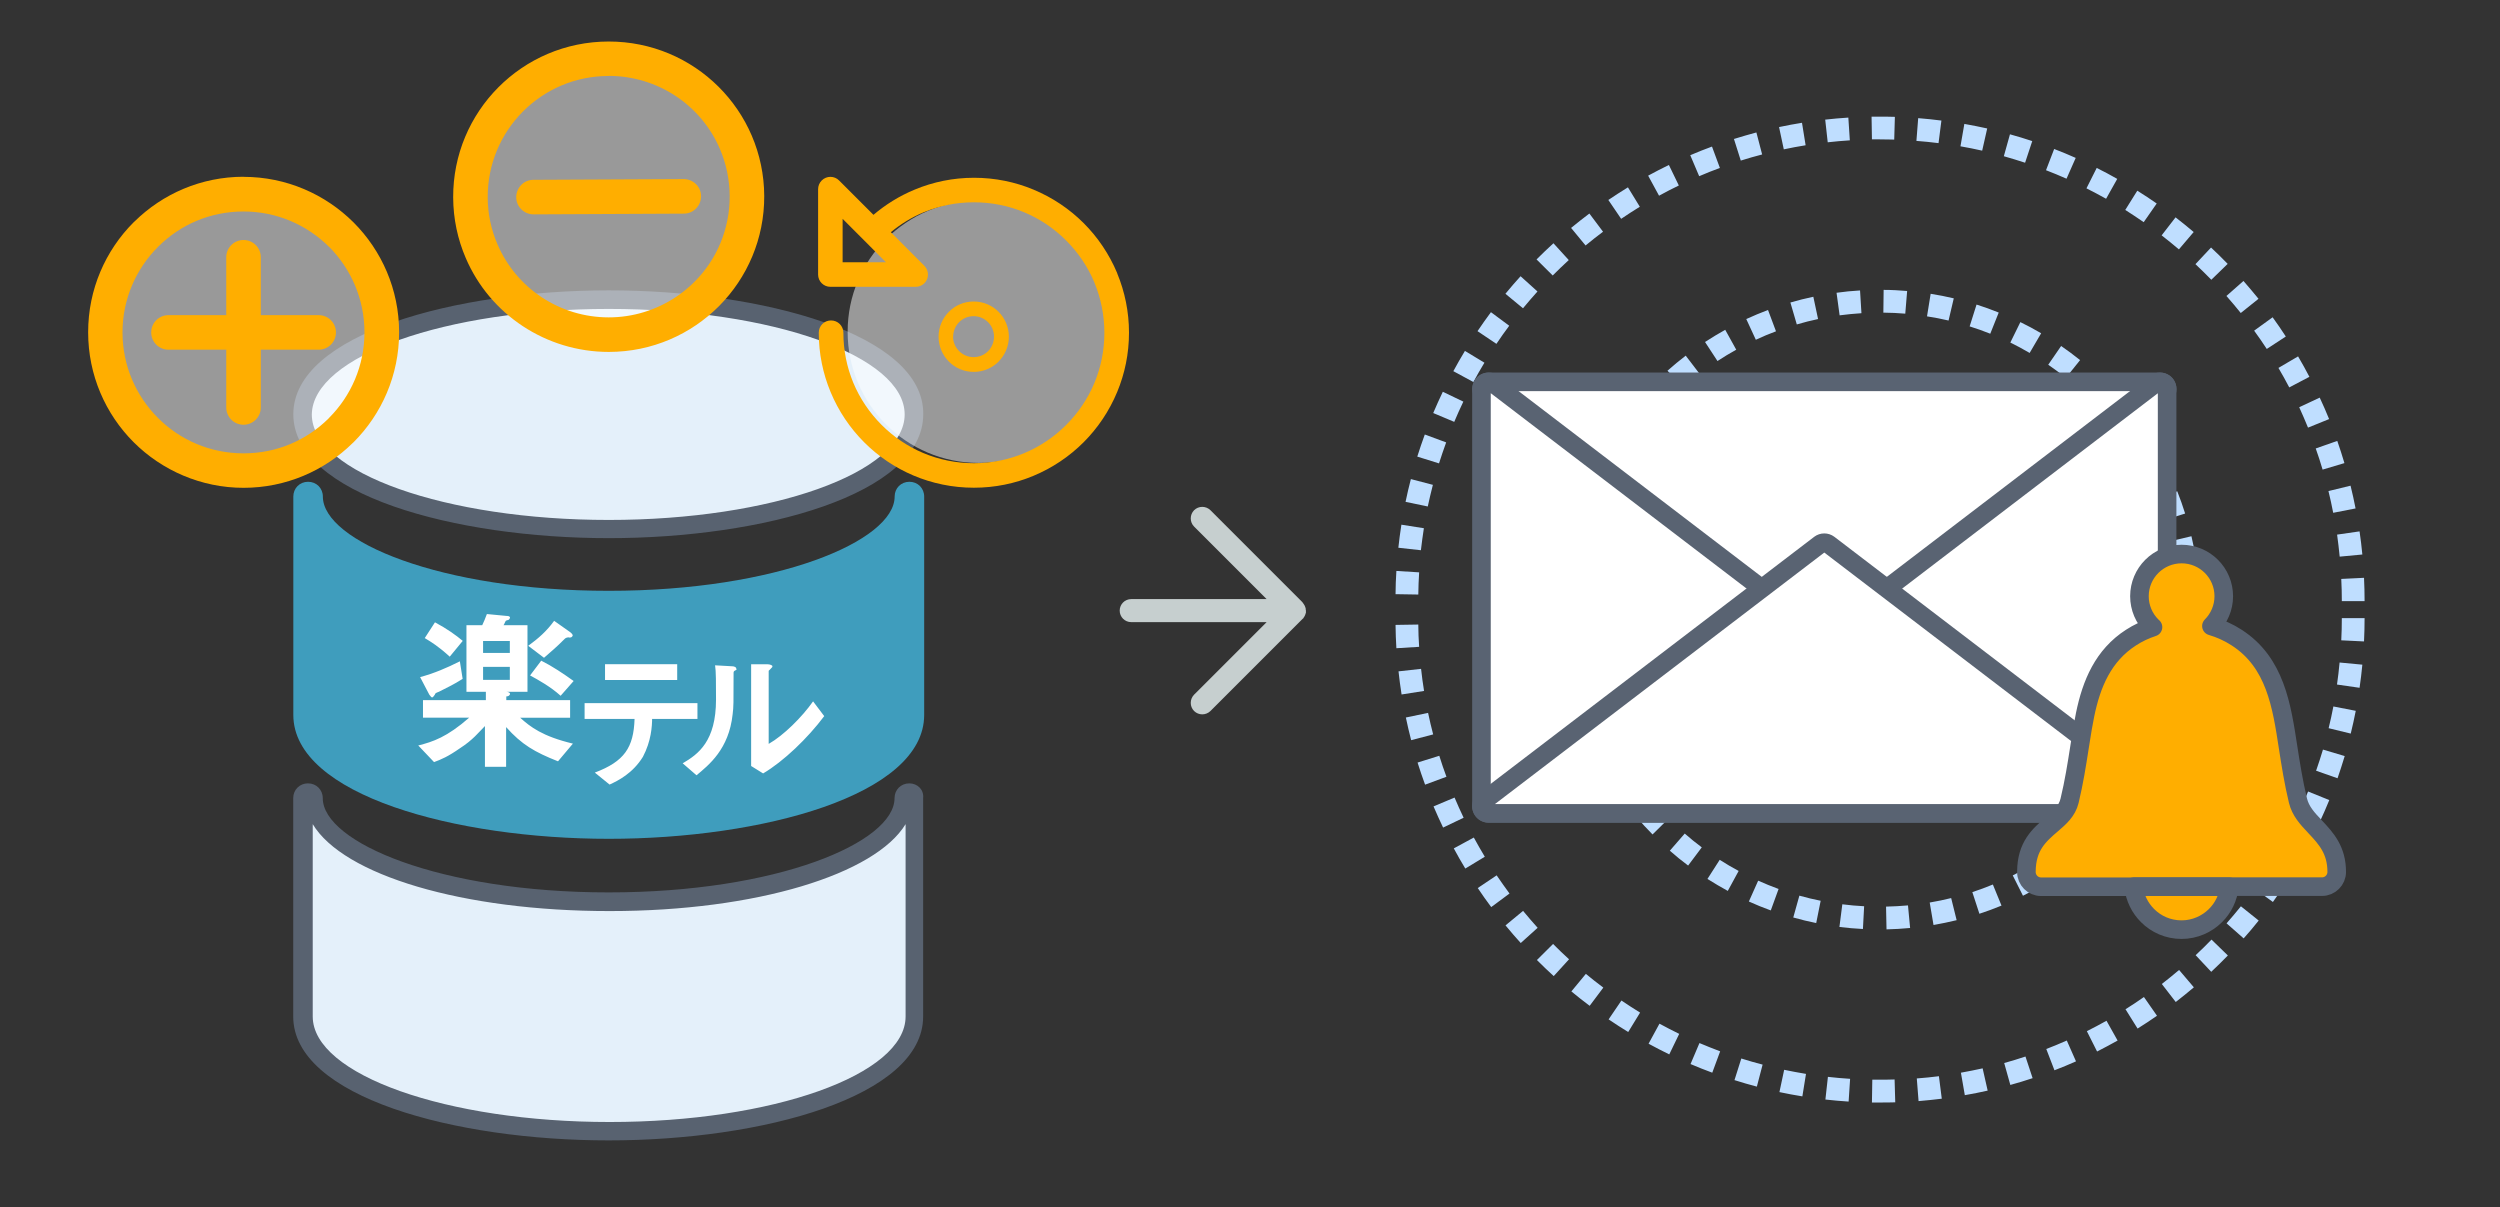 <?xml version="1.0" encoding="UTF-8"?>
<svg id="_レイヤー_2" data-name="レイヤー 2" xmlns="http://www.w3.org/2000/svg" viewBox="0 0 269.16 130">
  <rect x="0" y="0" width="269.16" height="130" fill="#333333" stroke="none"/>
  <defs>
    <style>
      .cls-1 {
        fill: #596372;
      }

      .cls-1, .cls-2, .cls-3, .cls-4, .cls-5, .cls-6, .cls-7, .cls-8, .cls-9, .cls-10 {
        stroke-width: 0px;
      }

      .cls-2 {
        fill: #ffae00;
      }

      .cls-3 {
        fill: #c6cfcf;
      }

      .cls-4, .cls-11 {
        fill: none;
      }

      .cls-5 {
        fill: #e4f0fa;
      }

      .cls-6 {
        isolation: isolate;
        opacity: .5;
      }

      .cls-6, .cls-9 {
        fill: #fff;
      }

      .cls-7 {
        fill: #3f9dbd;
      }

      .cls-8 {
        fill: #586270;
      }

      .cls-11 {
        stroke: #596372;
        stroke-linecap: round;
        stroke-linejoin: round;
        stroke-width: 2px;
      }

      .cls-10 {
        fill: #bfdeff;
      }
    </style>
  </defs>
  <g id="_レイヤー_1-2" data-name="レイヤー 1">
    <g id="_レイヤー_3" data-name=" レイヤー 3">
      <g>
        <g>
          <path class="cls-7" d="M65.54,90.31c-16.43,0-33.96-4.69-33.96-13.34v-23.51c0-.9.69-1.59,1.59-1.59s1.59.69,1.59,1.59c0,4.78,12.65,10.15,30.78,10.15s30.78-5.38,30.78-10.15c0-.9.69-1.59,1.59-1.59s1.59.69,1.59,1.59v23.51c0,8.67-17.53,13.34-33.96,13.34Z"/>
          <g>
            <path class="cls-5" d="M65.54,56.96c-16.13,0-32.96-4.58-32.96-12.35s16.73-12.35,32.96-12.35,32.87,4.58,32.87,12.35c.1,7.77-16.63,12.35-32.87,12.35Z"/>
            <path class="cls-8" d="M65.54,33.26c17.62,0,31.86,5.08,31.86,11.36s-14.34,11.36-31.86,11.36-31.97-5.08-31.97-11.36c.1-6.28,14.44-11.36,31.97-11.36M65.54,31.26c-16.43,0-33.96,4.69-33.96,13.34s17.43,13.34,33.96,13.34,33.86-4.69,33.86-13.34c.1-8.67-17.43-13.34-33.86-13.34h0Z"/>
          </g>
          <g>
            <path class="cls-5" d="M65.54,121.78c-16.13,0-32.96-4.58-32.96-12.35v-23.51c0-.3.3-.6.6-.6s.6.3.6.6c0,6.07,14.54,11.16,31.77,11.16s31.77-5.08,31.77-11.16c0-.3.3-.6.6-.6s.6.3.6.6v23.51c0,7.66-16.73,12.35-32.96,12.35h-.03Z"/>
            <path class="cls-8" d="M33.67,88.73c3.29,5.48,16.13,9.36,31.97,9.36s28.59-3.98,31.86-9.36v20.71c0,6.28-14.34,11.36-31.86,11.36s-31.97-5.08-31.97-11.36v-20.71M97.9,84.34c-.9,0-1.59.69-1.59,1.59,0,4.78-12.65,10.15-30.78,10.15s-30.78-5.38-30.78-10.15c0-.9-.69-1.59-1.59-1.59s-1.59.69-1.59,1.59v23.51c0,8.67,17.43,13.34,33.96,13.34s33.86-4.69,33.86-13.34v-23.51c.1-.9-.6-1.59-1.49-1.59h0Z"/>
          </g>
          <path class="cls-9" d="M60.06,81.96c-2.49-.99-3.89-1.79-5.57-3.68v4.28h-2.28v-4.39c-.69.69-1.29,1.49-2.69,2.39-1.29.9-2,1.2-2.79,1.49l-1.7-1.79c1.59-.4,3.09-.9,5.48-2.99h-4.97v-1.89h6.77v-.9h-2.09v-7.17h1.7c.2-.4.3-.69.5-1.2l2.09.2c.1,0,.4,0,.4.2,0,.1-.1.1-.1.2l-.3.1c-.1,0-.2.4-.3.5h2.58v7.17h-2.28c.2,0,.4.1.4.2,0,.2-.2.3-.4.3v.4h6.87v1.89h-5.38c1.1.99,2.39,2,5.68,2.79l-1.59,1.89h-.01ZM47.22,74.49c-.3.1-.4.2-.4.3-.13.2-.23.3-.3.3-.1,0-.2-.2-.3-.3l-.99-1.89c1.49-.4,2.88-.99,4.28-1.7l.3,1.89c-1.1.69-1.79.99-2.58,1.4M48.42,70.7c-1.2-1.1-2-1.59-2.69-2l1.1-1.7c1.29.69,2.28,1.4,2.99,2,0,0-1.4,1.7-1.4,1.7ZM54.89,69.01h-2.88v1.29h2.88v-1.29ZM54.89,71.8h-2.88v1.4h2.88v-1.4ZM61.26,68.62c-.3,0-.4.1-.5.2-.99.99-1.29,1.2-2.19,2l-1.7-1.29c1.1-.8,2-1.59,2.79-2.69l1.7,1.2c.1.1.3.2.3.4-.1.2-.2.2-.4.2M60.36,74.91c-1.1-.99-2.39-1.7-3.29-2.19l1.2-1.59c1.2.6,2.39,1.4,3.49,2.19l-1.4,1.59ZM70.21,77.3c0,.9-.1,2.49-.99,4.18-1.1,1.79-2.69,2.58-3.59,2.99l-1.59-1.29c3.18-1.2,4.18-2.69,4.28-5.78h-5.38v-1.7h12.15v1.7h-4.88v-.1h0ZM65.14,71.51h7.77v1.7h-7.77v-1.7ZM79.08,72.21c-.07.07-.1.13-.1.2,0,3.38,0,3.68-.1,4.48-.4,3.79-2.58,5.48-3.89,6.58l-1.49-1.29c1.7-.99,3.59-2.39,3.59-6.87,0-1.7,0-3.09-.1-3.68l1.79.1c.3,0,.5.1.5.3.1,0,0,.1-.2.2M82.16,83.27l-1.29-.8v-10.95h1.79c.2,0,.5.1.5.2s0,.1-.2.3l-.2.2v7.87c1.59-.9,3.59-2.88,4.78-4.58l1.2,1.59c-1.79,2.39-4.39,4.88-6.58,6.17"/>
        </g>
        <path class="cls-10" d="M202.8,31.21c.85,0,1.7.05,2.53.12l-.2,2.44c-.78-.07-1.56-.1-2.36-.11l.03-2.45ZM200.26,31.27l.15,2.45c-.79.05-1.57.13-2.35.23l-.33-2.43c.83-.12,1.68-.2,2.53-.25h0ZM207.86,31.63c.84.13,1.67.3,2.49.49l-.56,2.39c-.76-.18-1.53-.33-2.32-.45l.39-2.42h0ZM195.23,31.95l.51,2.4c-.77.16-1.54.36-2.29.58l-.69-2.36c.81-.24,1.63-.44,2.47-.62ZM212.8,32.79c.81.26,1.61.54,2.39.86l-.91,2.28c-.73-.29-1.47-.56-2.22-.79l.74-2.34h0ZM190.35,33.37l.86,2.3c-.74.27-1.46.58-2.17.91l-1.03-2.23c.77-.35,1.55-.68,2.35-.98h-.01ZM217.52,34.68c.76.37,1.51.77,2.24,1.2l-1.24,2.12c-.68-.4-1.37-.77-2.08-1.12l1.08-2.2ZM185.74,35.5l1.19,2.15c-.69.38-1.36.79-2.02,1.22l-1.34-2.05c.71-.46,1.43-.9,2.17-1.31h0ZM221.91,37.25c.7.48,1.38.99,2.04,1.52l-1.53,1.91c-.61-.49-1.24-.96-1.9-1.41l1.39-2.02ZM181.49,38.29l1.49,1.95c-.63.48-1.23.98-1.82,1.5l-1.63-1.83c.63-.56,1.29-1.1,1.96-1.62ZM225.87,40.43c.62.58,1.22,1.18,1.8,1.8l-1.8,1.67c-.54-.58-1.09-1.13-1.67-1.67l1.67-1.8ZM177.7,41.66l1.76,1.71c-.55.56-1.08,1.15-1.58,1.75l-1.88-1.57c.54-.65,1.11-1.28,1.7-1.89h0ZM229.32,44.15c.53.66,1.03,1.34,1.51,2.04l-2.02,1.39c-.45-.65-.92-1.28-1.41-1.9l1.92-1.53h0ZM174.43,45.55l1.99,1.43c-.46.64-.89,1.29-1.31,1.97l-2.09-1.28c.44-.72.91-1.43,1.41-2.12h0ZM232.19,48.33c.42.73.82,1.48,1.2,2.24l-2.2,1.08c-.34-.71-.71-1.4-1.11-2.08l2.12-1.23h0ZM171.78,49.88l2.18,1.12c-.36.7-.69,1.41-1,2.14l-2.26-.96c.33-.78.69-1.55,1.08-2.3ZM234.41,52.89c.31.79.6,1.59.85,2.4l-2.34.73c-.24-.75-.5-1.49-.79-2.22l2.28-.91h0ZM169.79,54.56l2.32.79c-.25.74-.48,1.5-.67,2.26l-2.37-.62c.21-.82.46-1.64.73-2.43h-.01ZM235.94,57.74c.19.82.36,1.65.49,2.49l-2.42.38c-.12-.78-.27-1.55-.45-2.32l2.39-.56h-.01ZM168.53,59.48l2.41.43c-.14.77-.25,1.55-.33,2.34l-2.44-.26c.09-.85.21-1.69.36-2.51ZM236.73,62.76c.07.84.11,1.68.12,2.54l-2.45.02c0-.79-.04-1.58-.11-2.36,0,0,2.44-.2,2.44-.2ZM167.99,64.53l2.45.08c0,.34-.02.68-.02,1.02,0,.45,0,.89.03,1.34l-2.45.1c-.02-.48-.03-.96-.03-1.44,0-.37,0-.74.02-1.1ZM234.39,65.63h2.45c0,.85-.03,1.7-.09,2.54l-2.44-.17c.05-.78.08-1.57.08-2.36h0ZM170.63,69.32c.09.79.21,1.57.36,2.33l-2.41.46c-.16-.83-.28-1.66-.38-2.51l2.43-.28h0ZM234.04,70.33l2.43.36c-.12.84-.28,1.68-.46,2.5l-2.39-.53c.17-.76.31-1.54.43-2.32h0ZM171.51,73.95c.2.76.44,1.51.7,2.25l-2.31.81c-.28-.8-.53-1.61-.75-2.43l2.37-.64h0ZM233.01,74.93l2.35.71c-.25.82-.52,1.62-.83,2.4l-2.29-.88c.28-.73.54-1.48.77-2.24h0ZM173.07,78.4c.32.72.66,1.43,1.02,2.12l-2.17,1.15c-.39-.75-.76-1.51-1.1-2.29l2.25-.98ZM231.3,79.34l2.21,1.05c-.37.77-.76,1.52-1.18,2.25l-2.13-1.21c.39-.68.75-1.38,1.09-2.09h0ZM175.27,82.57c.42.67.86,1.32,1.32,1.95l-1.98,1.45c-.5-.68-.98-1.38-1.43-2.1l2.08-1.3h0ZM228.97,83.44l2.04,1.37c-.47.71-.97,1.39-1.49,2.06l-1.93-1.52c.48-.62.95-1.25,1.39-1.91h0ZM178.06,86.38c.51.6,1.04,1.18,1.6,1.74l-1.74,1.72c-.6-.6-1.17-1.23-1.72-1.87l1.87-1.59h0ZM226.06,87.16l1.81,1.65c-.57.63-1.16,1.23-1.78,1.81l-1.69-1.78c.57-.54,1.12-1.1,1.65-1.69h.01ZM181.38,89.74c.59.52,1.2,1.01,1.84,1.49l-1.47,1.96c-.68-.51-1.34-1.04-1.97-1.6l1.61-1.85h0ZM222.64,90.41l1.55,1.9c-.66.54-1.33,1.05-2.02,1.53l-1.41-2.01c.64-.45,1.27-.93,1.88-1.43h0ZM185.15,92.57c.66.42,1.34.83,2.04,1.2l-1.17,2.15c-.75-.41-1.47-.84-2.19-1.29l1.32-2.06ZM218.77,93.11l1.26,2.11c-.73.43-1.47.84-2.23,1.22l-1.1-2.19c.7-.35,1.39-.73,2.07-1.13h0ZM189.3,94.82c.72.32,1.45.62,2.19.89l-.84,2.31c-.8-.29-1.59-.61-2.36-.96l1-2.24h0ZM214.56,95.23l.93,2.27c-.78.32-1.58.62-2.38.88l-.76-2.33c.75-.25,1.49-.52,2.21-.82ZM193.73,96.43c.75.21,1.52.4,2.29.55l-.48,2.4c-.84-.17-1.66-.37-2.47-.6l.66-2.36h0ZM210.07,96.69l.59,2.38c-.82.2-1.65.37-2.49.52l-.41-2.42c.78-.13,1.55-.29,2.31-.48h0ZM198.35,97.36c.78.1,1.56.17,2.35.21l-.13,2.45c-.85-.04-1.7-.12-2.53-.22l.31-2.43h0ZM205.42,97.47l.23,2.44c-.84.08-1.68.13-2.54.15l-.05-2.45c.79-.02,1.58-.06,2.36-.13h0Z"/>
        <g>
          <path class="cls-10" d="M252.13,66.55h2.45c0,.84-.02,1.68-.06,2.51l-2.45-.12c.04-.79.06-1.59.06-2.39ZM152.7,67.25c0,.8.04,1.6.09,2.39l-2.45.15c-.05-.83-.08-1.67-.09-2.51l2.45-.04h0ZM251.9,71.33l2.44.23c-.08.84-.18,1.67-.3,2.49l-2.43-.35c.11-.78.21-1.58.28-2.38h0ZM153,72.02c.09.8.19,1.59.32,2.37l-2.42.38c-.13-.82-.24-1.65-.33-2.49l2.44-.27h-.01ZM251.22,76.06l2.41.47c-.16.82-.34,1.64-.54,2.45l-2.38-.58c.19-.77.36-1.55.51-2.34ZM153.75,76.74c.16.78.35,1.56.55,2.33l-2.37.62c-.21-.81-.4-1.62-.57-2.44l2.4-.5h0ZM250.09,80.7l2.35.7c-.24.8-.5,1.6-.77,2.39l-2.31-.81c.26-.75.51-1.51.74-2.28h-.01ZM154.96,81.37c.24.76.49,1.52.77,2.26l-2.3.85c-.29-.79-.56-1.58-.81-2.38l2.34-.73ZM248.51,85.22l2.27.92c-.32.78-.65,1.55-1.01,2.31l-2.22-1.04c.34-.72.65-1.46.95-2.2h0ZM156.6,85.86c.31.74.64,1.46.98,2.18l-2.21,1.06c-.36-.75-.7-1.51-1.03-2.28l2.26-.95h0ZM246.5,89.57l2.17,1.14c-.39.74-.8,1.48-1.22,2.2l-2.11-1.24c.4-.69.79-1.38,1.16-2.09h0ZM158.67,90.16c.38.7.78,1.39,1.19,2.08l-2.1,1.27c-.43-.71-.85-1.44-1.24-2.17l2.16-1.17h0ZM244.08,93.7l2.05,1.34c-.46.7-.93,1.39-1.42,2.07l-1.99-1.44c.47-.65.92-1.3,1.36-1.97ZM161.14,94.25c.45.66.91,1.31,1.38,1.95l-1.97,1.46c-.5-.67-.98-1.35-1.45-2.05l2.04-1.37h0ZM241.27,97.58l1.91,1.53c-.52.65-1.06,1.3-1.62,1.92l-1.84-1.62c.53-.6,1.04-1.21,1.54-1.83h0ZM163.99,98.08c.51.62,1.03,1.22,1.56,1.81l-1.82,1.64c-.56-.62-1.11-1.25-1.64-1.9l1.89-1.56h.01ZM238.1,101.16l1.76,1.71c-.58.6-1.18,1.19-1.79,1.76l-1.68-1.79c.58-.54,1.15-1.1,1.71-1.68h0ZM167.2,101.62c.56.57,1.14,1.12,1.73,1.66l-1.65,1.81c-.62-.56-1.22-1.14-1.81-1.73l1.74-1.73h-.01ZM234.61,104.43l1.59,1.87c-.64.54-1.29,1.07-1.95,1.58l-1.5-1.94c.63-.49,1.25-.99,1.86-1.51ZM170.74,104.85c.61.51,1.24,1,1.88,1.48l-1.47,1.96c-.67-.5-1.33-1.02-1.97-1.55l1.56-1.89ZM230.83,107.35l1.4,2.01c-.69.48-1.38.94-2.09,1.38l-1.3-2.08c.67-.42,1.34-.86,1.99-1.32h0ZM174.57,107.72c.66.45,1.33.88,2.01,1.3l-1.28,2.09c-.72-.44-1.42-.89-2.11-1.36l1.38-2.03ZM226.79,109.89l1.2,2.14c-.73.41-1.47.8-2.21,1.18l-1.1-2.19c.71-.36,1.42-.73,2.11-1.12h0ZM178.66,110.21c.7.38,1.41.75,2.13,1.1l-1.07,2.21c-.75-.37-1.5-.75-2.23-1.15l1.17-2.15h0ZM222.52,112.03l.99,2.24c-.76.34-1.53.66-2.32.96l-.88-2.29c.75-.29,1.48-.59,2.2-.91h.01ZM182.97,112.3c.74.31,1.48.61,2.23.89l-.85,2.3c-.79-.29-1.57-.6-2.34-.93l.96-2.26ZM218.07,113.75l.77,2.33c-.79.26-1.59.51-2.4.73l-.66-2.36c.77-.21,1.53-.45,2.29-.7ZM187.47,113.96c.76.24,1.52.46,2.3.66l-.62,2.37c-.81-.21-1.62-.45-2.41-.7l.74-2.34h-.01ZM213.46,115.03l.54,2.39c-.81.18-1.63.35-2.46.49l-.42-2.42c.79-.14,1.57-.3,2.35-.47h0ZM192.09,115.18c.78.16,1.56.31,2.35.44l-.39,2.42c-.83-.13-1.65-.29-2.47-.46l.51-2.4ZM208.75,115.86l.31,2.43c-.83.1-1.66.19-2.5.26l-.19-2.44c.8-.06,1.59-.14,2.38-.24h0ZM196.81,115.94c.79.09,1.58.16,2.38.21l-.16,2.45c-.84-.05-1.67-.13-2.5-.22l.27-2.44h0ZM203.98,116.23l.07,2.45c-.54.02-1.08.02-1.62.02h-.89l.04-2.46h.85c.52,0,1.03,0,1.55-.02h0Z"/>
          <path class="cls-10" d="M252.07,62.33l2.45-.12c.04.83.06,1.67.06,2.51h-2.45c0-.8-.02-1.6-.06-2.39ZM150.25,63.98c0-.84.04-1.68.09-2.51l2.45.15c-.05.79-.08,1.59-.09,2.39l-2.45-.04h0ZM251.61,57.56l2.43-.35c.12.82.22,1.65.3,2.49l-2.44.23c-.08-.8-.17-1.59-.28-2.38h0ZM150.55,58.98c.09-.83.2-1.66.33-2.49l2.42.38c-.12.79-.23,1.58-.32,2.37l-2.44-.27h.01ZM250.69,52.87l2.38-.58c.2.81.38,1.63.54,2.45l-2.41.47c-.15-.79-.32-1.57-.51-2.34ZM151.33,54.02c.17-.82.36-1.64.57-2.44l2.37.62c-.2.77-.38,1.55-.55,2.33l-2.4-.5h0ZM249.33,48.28l2.31-.81c.28.79.53,1.59.77,2.39l-2.35.7c-.23-.77-.47-1.53-.74-2.28h.01ZM152.59,49.16c.25-.8.52-1.59.81-2.38l2.3.85c-.27.75-.53,1.5-.77,2.26,0,0-2.34-.73-2.34-.73ZM247.53,43.85l2.22-1.04c.36.76.69,1.53,1.01,2.31l-2.27.92c-.3-.74-.62-1.47-.95-2.2h0ZM154.31,44.46c.33-.77.67-1.53,1.03-2.28l2.21,1.06c-.34.71-.67,1.44-.98,2.18l-2.26-.95h0ZM245.31,39.61l2.11-1.24c.43.72.83,1.46,1.22,2.2l-2.17,1.14c-.37-.71-.76-1.41-1.16-2.09h0ZM156.48,39.95c.4-.74.81-1.46,1.24-2.17l2.1,1.27c-.41.68-.81,1.37-1.19,2.08l-2.16-1.17h0ZM242.69,35.6l1.99-1.44c.49.68.97,1.37,1.42,2.07l-2.05,1.34c-.44-.67-.89-1.33-1.36-1.97ZM159.07,35.66c.47-.69.95-1.38,1.45-2.05l1.97,1.46c-.48.64-.94,1.29-1.38,1.95l-2.04-1.37h0ZM239.7,31.87l1.84-1.62c.55.63,1.09,1.27,1.62,1.92l-1.91,1.53c-.5-.62-1.01-1.23-1.54-1.83h0ZM162.07,31.64c.53-.65,1.08-1.28,1.64-1.9l1.82,1.64c-.53.59-1.05,1.2-1.56,1.81l-1.89-1.56h-.01ZM236.37,28.44l1.68-1.79c.61.57,1.21,1.16,1.79,1.76l-1.76,1.71c-.56-.57-1.12-1.13-1.71-1.68h0ZM165.44,27.92c.59-.59,1.2-1.17,1.81-1.73l1.65,1.81c-.59.54-1.16,1.09-1.73,1.66l-1.74-1.73h.01ZM232.73,25.34l1.5-1.94c.66.51,1.31,1.04,1.95,1.58l-1.59,1.87c-.61-.52-1.23-1.02-1.86-1.51ZM169.15,24.54c.65-.53,1.3-1.05,1.97-1.55l1.47,1.96c-.64.48-1.27.97-1.88,1.48,0,0-1.56-1.89-1.56-1.89ZM228.81,22.61l1.3-2.08c.71.44,1.41.91,2.09,1.38l-1.4,2.01c-.65-.45-1.32-.89-1.99-1.32h0ZM173.16,21.53c.69-.47,1.4-.92,2.11-1.36l1.28,2.09c-.68.42-1.35.85-2.01,1.3,0,0-1.38-2.03-1.38-2.03ZM224.64,20.27l1.1-2.19c.75.37,1.49.77,2.21,1.18l-1.2,2.14c-.69-.39-1.4-.76-2.11-1.12h0ZM177.45,18.91c.73-.4,1.48-.78,2.23-1.15l1.07,2.21c-.72.35-1.43.71-2.13,1.1l-1.17-2.15h0ZM220.28,18.33l.88-2.29c.78.3,1.56.62,2.32.96l-.99,2.24c-.73-.32-1.46-.63-2.2-.91h-.01ZM181.98,16.71c.77-.33,1.55-.64,2.34-.93l.85,2.3c-.75.28-1.5.57-2.23.89,0,0-.96-2.26-.96-2.26ZM215.74,16.82l.66-2.36c.81.22,1.61.47,2.4.73l-.77,2.33c-.76-.25-1.52-.48-2.29-.7ZM186.69,14.96c.8-.25,1.6-.48,2.41-.7l.62,2.37c-.77.2-1.54.42-2.3.66l-.74-2.34h.01ZM211.07,15.76l.42-2.42c.83.15,1.65.31,2.46.49l-.54,2.39c-.78-.18-1.56-.33-2.35-.47h0ZM191.54,13.68c.82-.17,1.64-.33,2.47-.46l.39,2.42c-.79.13-1.57.27-2.35.44l-.51-2.4ZM206.33,15.16l.19-2.44c.84.07,1.67.15,2.5.26l-.31,2.43c-.79-.1-1.58-.18-2.38-.24h0ZM196.5,12.88c.83-.09,1.66-.17,2.5-.22l.16,2.45c-.8.05-1.59.12-2.38.21l-.27-2.44h0ZM202.39,15h-.85l-.04-2.44h.89c.54,0,1.08,0,1.62.02l-.07,2.45c-.52-.02-1.03-.02-1.55-.02h0Z"/>
        </g>
        <path class="cls-3" d="M140.24,64.88l.05.05v.02l.05.04.02.04s.06.09.09.14h0l.02.05.02.04c.02.05.04.11.06.16v.02l.03.1v.11l.02.07h0v.06h0v.19l-.04.1v.02c-.02.05-.04.11-.06.16l-.02.04-.02.04h0c-.03.05-.05.1-.09.14l-.02.04-.03.04v.02l-.07.05-9.93,9.93c-.49.48-1.27.48-1.76,0-.48-.48-.48-1.27,0-1.76l7.81-7.81h-14.58c-.69,0-1.24-.56-1.24-1.24s.55-1.24,1.24-1.24h14.58l-7.81-7.81c-.48-.48-.48-1.27,0-1.76.49-.48,1.27-.48,1.76,0l9.91,9.91.02.02v.02ZM140.6,65.73v.06-.06Z"/>
        <g>
          <g>
            <path class="cls-9" d="M196.42,70.25c-.17,0-.33-.05-.47-.16l-36.14-27.6c-.26-.2-.37-.55-.26-.86s.4-.52.73-.52h72.28c.33,0,.62.21.73.52s0,.66-.26.86l-36.14,27.6c-.13.1-.3.16-.47.16Z"/>
            <path class="cls-1" d="M231.88,42.11l-35.46,27.08-35.46-27.08h70.92M232.56,40.11h-72.28c-.76,0-1.43.48-1.68,1.2-.24.72,0,1.51.6,1.98l36.14,27.6c.32.24.7.36,1.08.36s.76-.12,1.08-.36l36.14-27.6c.6-.46.85-1.26.6-1.98-.24-.72-.92-1.2-1.68-1.2h0Z"/>
          </g>
          <g>
            <g>
              <path class="cls-9" d="M160.28,87.58c-.43,0-.77-.35-.77-.77v-44.93c0-.29.17-.56.43-.69.1-.05.22-.08.34-.08.17,0,.33.05.47.16l35.06,26.78c.18.14.39.21.61.21s.43-.07.61-.21l35.06-26.78c.13-.1.3-.16.47-.16.12,0,.24.03.34.08.26.13.43.4.43.69v44.93c0,.43-.35.77-.77.77h-72.28,0Z"/>
              <path class="cls-1" d="M160.51,42.34l34.7,26.5c.36.27.79.41,1.21.41s.86-.14,1.21-.41l34.69-26.5v44.24h-71.82v-44.24M232.55,40.11c-.38,0-.76.12-1.08.36l-35.06,26.78-35.06-26.78c-.31-.24-.69-.36-1.07-.36-.27,0-.54.06-.79.18-.6.3-.99.92-.99,1.59v44.93c0,.98.79,1.77,1.77,1.77h72.28c.98,0,1.77-.79,1.77-1.77v-44.93c0-.67-.38-1.29-.99-1.59-.25-.12-.52-.18-.79-.18h0Z"/>
            </g>
            <g>
              <path class="cls-9" d="M160.28,87.58c-.33,0-.62-.21-.73-.52s0-.66.26-.86l36.14-27.6c.13-.1.3-.16.47-.16s.33.05.47.16l36.14,27.6c.26.2.37.55.26.86s-.4.53-.73.53h-72.28Z"/>
              <path class="cls-1" d="M196.41,59.49l35.46,27.08h-70.92l35.46-27.08M196.41,57.43c-.38,0-.76.12-1.08.36l-36.14,27.6c-.6.46-.85,1.26-.6,1.97.24.72.92,1.2,1.68,1.2h72.28c.76,0,1.43-.48,1.68-1.2.24-.72,0-1.51-.6-1.97l-36.14-27.6c-.32-.24-.7-.36-1.08-.36h0Z"/>
            </g>
          </g>
        </g>
        <g>
          <path class="cls-2" d="M246.34,80.51c.28,1.79.58,3.72,1.06,5.71h0c.27,1.12,1.03,1.94,1.76,2.71l.08.09c1.21,1.28,2.33,2.52,2.33,4.87,0,.87-.71,1.58-1.58,1.58h-9.98c-.13,1.21-.67,2.29-1.49,3.1-.93.93-2.23,1.52-3.66,1.52s-2.73-.58-3.66-1.52c-.81-.81-1.36-1.89-1.49-3.1h-9.98c-.87,0-1.58-.71-1.58-1.58v-.05c.02-2.76,1.37-3.92,2.78-5.13.78-.67,1.6-1.37,1.87-2.5.48-1.99.78-3.91,1.06-5.7l.1-.63c.16-1.03.32-2.01.51-2.93.68-3.33,1.95-6.38,4.95-8.31.74-.48,1.53-.85,2.36-1.12l-.13-.12c-.82-.82-1.33-1.96-1.33-3.21s.51-2.39,1.33-3.21,1.96-1.33,3.21-1.33,2.39.51,3.21,1.33c.82.82,1.33,1.96,1.33,3.21s-.51,2.39-1.33,3.21h0c.95.28,1.86.69,2.71,1.24,4.18,2.69,4.86,7.36,5.55,11.86h.01Z"/>
          <path class="cls-11" d="M240.02,95.47c-.13,1.21-.67,2.29-1.49,3.1-.93.93-2.23,1.52-3.66,1.52s-2.73-.58-3.66-1.52c-.81-.81-1.36-1.89-1.49-3.1h10.3Z"/>
          <path class="cls-11" d="M229.73,95.47h-9.98c-.87,0-1.58-.71-1.58-1.58v-.05c.02-2.76,1.37-3.92,2.78-5.13.78-.67,1.6-1.37,1.87-2.5.48-1.99.78-3.91,1.06-5.7l.1-.63c.16-1.03.32-2.01.51-2.93.68-3.33,1.95-6.38,4.95-8.31.74-.48,1.53-.85,2.36-1.12l-.13-.12c-.82-.82-1.33-1.96-1.33-3.21s.51-2.39,1.33-3.21,1.96-1.33,3.21-1.33,2.39.51,3.21,1.33c.82.82,1.33,1.96,1.33,3.21s-.51,2.39-1.33,3.21h0c.95.28,1.86.69,2.71,1.24,4.18,2.69,4.86,7.36,5.55,11.86h0c.28,1.79.58,3.72,1.06,5.71h0c.27,1.12,1.03,1.94,1.76,2.71l.08.09c1.21,1.28,2.33,2.52,2.33,4.87,0,.87-.71,1.58-1.58,1.58h-20.27Z"/>
        </g>
        <circle class="cls-6" cx="25.8" cy="35.72" r="14.12"/>
        <circle class="cls-6" cx="65.59" cy="21.12" r="14.12"/>
        <circle class="cls-6" cx="105.38" cy="35.72" r="14.12"/>
        <path class="cls-2" d="M26.22,19.04c4.62,0,8.8,1.88,11.84,4.9h0c3.03,3.03,4.91,7.22,4.91,11.84s-1.88,8.81-4.91,11.84l-.1.09c-3.02,2.97-7.17,4.81-11.74,4.81s-8.8-1.88-11.83-4.91h0c-3.03-3.03-4.9-7.22-4.9-11.84s1.87-8.81,4.9-11.84l.1-.09c3.02-2.97,7.17-4.81,11.74-4.81h-.01ZM24.36,27.7v6.23h-6.22c-1.03,0-1.86.83-1.86,1.86s.83,1.86,1.86,1.86h6.22v6.22c0,1.03.83,1.86,1.86,1.86s1.86-.84,1.86-1.86v-6.22h6.23c1.03,0,1.86-.83,1.86-1.86s-.83-1.86-1.86-1.86h-6.23v-6.23c0-1.03-.83-1.86-1.86-1.86s-1.86.83-1.86,1.86h0ZM35.43,26.58c-2.36-2.35-5.61-3.81-9.21-3.81s-6.78,1.42-9.13,3.73l-.08.08c-2.36,2.36-3.82,5.62-3.82,9.21s1.46,6.85,3.82,9.21h0c2.36,2.36,5.61,3.81,9.21,3.81s6.78-1.42,9.13-3.73l.08-.09c2.36-2.36,3.81-5.62,3.81-9.21s-1.46-6.85-3.81-9.21h0Z"/>
        <path class="cls-2" d="M82.28,21.1c.04,9.22-7.42,16.78-16.73,16.79-6.76,0-12.81-4.03-15.41-10.12-.86-2-1.34-4.2-1.35-6.51-.04-9.23,7.42-16.78,16.73-16.79,9.26-.01,16.72,7.44,16.76,16.63h0ZM73.61,19.28l-8.09.04-8.09.04c-.51,0-.98.21-1.31.55s-.54.81-.54,1.32.21.98.55,1.31.8.54,1.32.54c6.78-.03,7.44-.04,8.09-.04s1.3,0,8.09-.04c.51,0,.98-.21,1.31-.55.33-.34.54-.81.54-1.32s-.21-.98-.55-1.31c-.34-.33-.81-.54-1.32-.54h0ZM65.53,8.18c-7.25,0-13.05,5.88-13.02,13.06,0,1.8.38,3.51,1.05,5.06,2.03,4.75,6.73,7.87,11.98,7.87s10.02-3.18,12.02-7.99c.65-1.56,1.01-3.28,1-5.07s-.38-3.51-1.05-5.07c-2.03-4.75-6.73-7.87-11.98-7.87h0Z"/>
        <path class="cls-2" d="M107.51,38.93h0c.68-.69,1.11-1.64,1.11-2.68s-.43-2-1.11-2.68c-.69-.69-1.63-1.11-2.68-1.11s-1.99.42-2.67,1.11h0c-.69.69-1.11,1.64-1.11,2.68s.43,2,1.11,2.68c.68.69,1.63,1.11,2.68,1.11s1.99-.43,2.68-1.11h-.01ZM102.62,36.25c0-.61.25-1.16.64-1.56h0c.39-.4.95-.65,1.56-.65s1.16.25,1.56.65c.4.4.64.95.64,1.56s-.25,1.16-.64,1.56c-.4.4-.95.64-1.56.64s-1.16-.25-1.56-.65c-.4-.4-.65-.95-.65-1.56h.01ZM120.3,29.45l-.03-.07c-.85-2.02-2.08-3.84-3.59-5.35-1.53-1.53-3.37-2.77-5.42-3.62h0c-1.97-.82-4.13-1.27-6.39-1.27s-4.41.45-6.38,1.27l-.07.03c-1.61.67-3.08,1.59-4.38,2.69l-3.7-3.7c-.51-.52-1.35-.52-1.87,0-.26.26-.39.6-.39.94v9.19c0,.73.59,1.32,1.32,1.32h9.19c.73,0,1.32-.59,1.32-1.32,0-.37-.15-.7-.39-.94l-3.61-3.62c1.06-.88,2.24-1.6,3.52-2.14l.06-.02c1.65-.68,3.46-1.06,5.37-1.06s3.73.38,5.37,1.06h0c1.71.71,3.26,1.75,4.56,3.06,1.29,1.29,2.33,2.82,3.03,4.5l.02.06c.68,1.65,1.06,3.46,1.06,5.37s-.38,3.72-1.06,5.37h0c-.71,1.71-1.76,3.26-3.06,4.56-1.3,1.3-2.85,2.34-4.56,3.05-1.65.68-3.46,1.06-5.37,1.06-3.88,0-7.39-1.57-9.93-4.12-1.3-1.3-2.35-2.85-3.06-4.56h0c-.68-1.65-1.06-3.46-1.06-5.37,0-.73-.59-1.32-1.33-1.32s-1.32.59-1.32,1.32c0,2.25.45,4.41,1.27,6.38h0c.85,2.05,2.09,3.89,3.62,5.42,3.02,3.02,7.2,4.89,11.81,4.89,2.26,0,4.42-.45,6.39-1.27,2.05-.85,3.89-2.09,5.42-3.62s2.77-3.37,3.62-5.42h0c.82-1.97,1.27-4.13,1.27-6.38s-.45-4.41-1.27-6.39l.02.02ZM90.72,28.24v-4.68c1.56,1.56,3.12,3.12,4.67,4.68h-4.67Z"/>
        <rect class="cls-4" width="269.16" height="130"/>
      </g>
    </g>
  </g>
</svg>